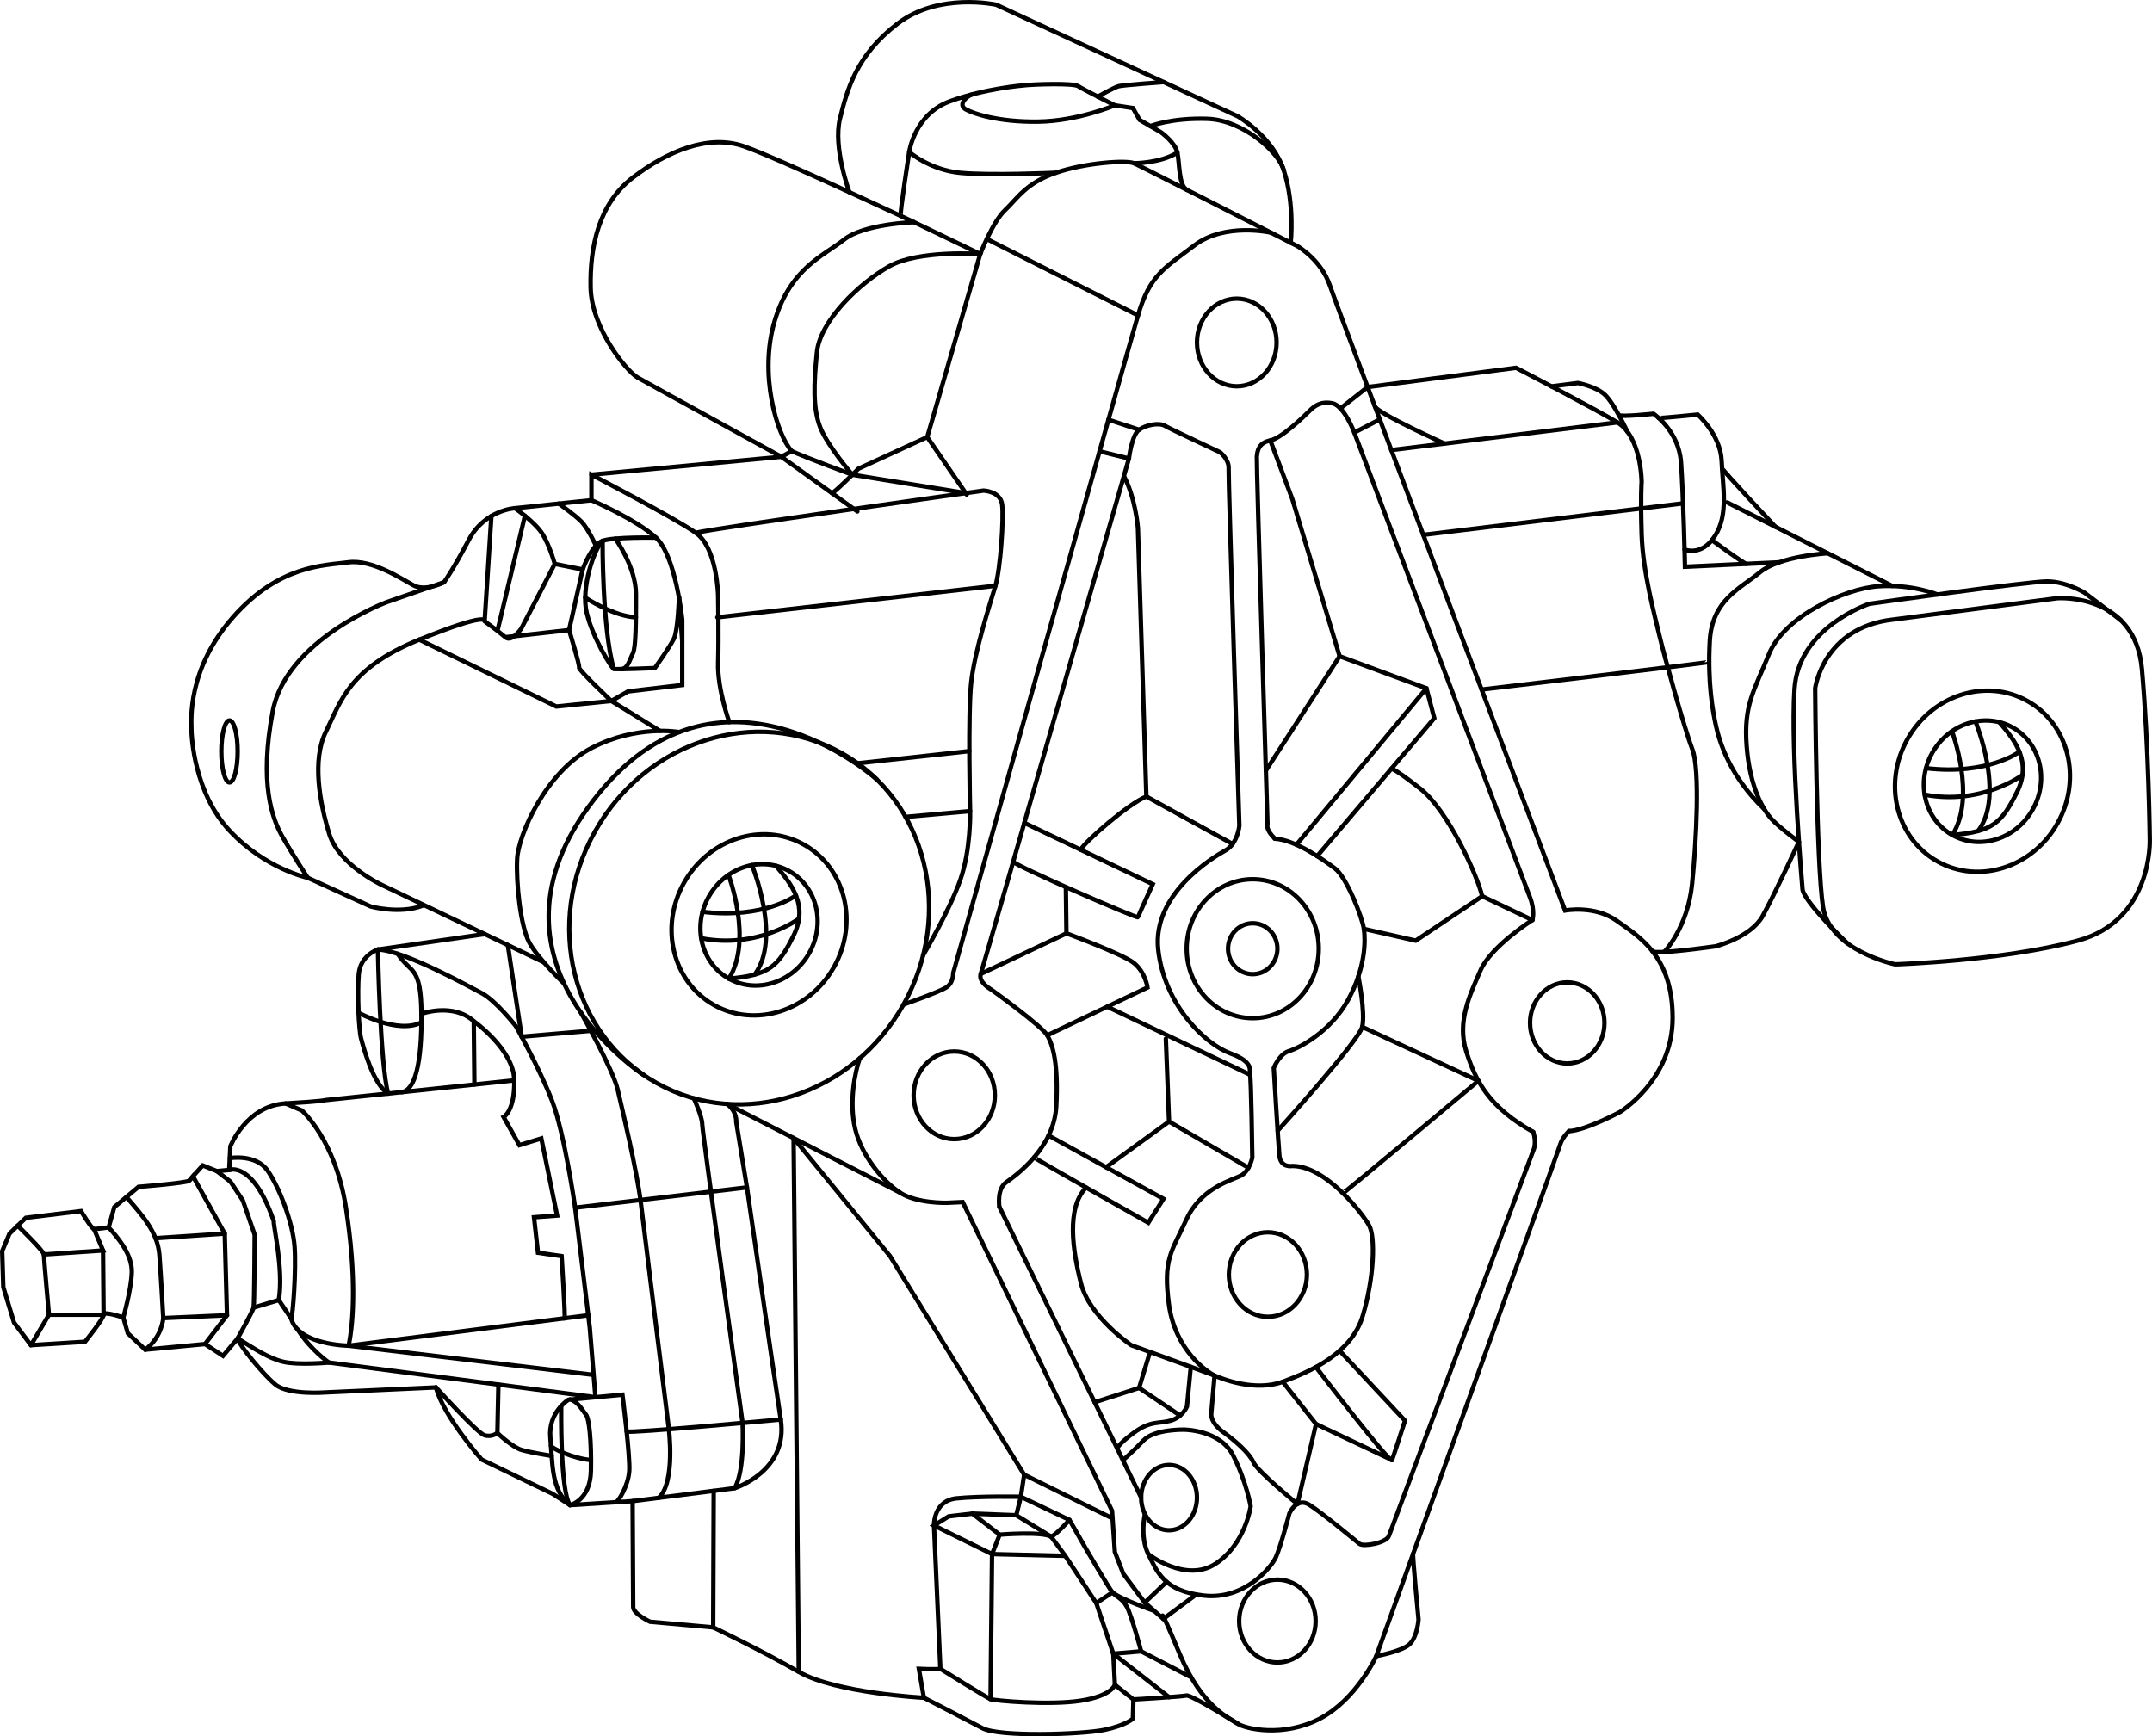 <?xml version="1.0" encoding="iso-8859-1"?>
<!DOCTYPE svg PUBLIC "-//W3C//DTD SVG 1.1//EN" "http://www.w3.org/Graphics/SVG/1.1/DTD/svg11.dtd">
<!-- Generator: Arbortext IsoDraw 7.0 -->
<svg id="Standardebene" width="100%" height="100%" viewBox="0 0 63.807 51.488"
 xmlns="http://www.w3.org/2000/svg" xmlns:xlink="http://www.w3.org/1999/xlink"
 fill-rule="evenodd" clip-rule="evenodd" stroke="#000000" stroke-linecap="round" fill="none" xml:space="preserve">
 <g id="layer1">
  <path stroke-width="0.13" stroke-linecap="butt" id="path4283" d="M37.851 10.156C37.851 10.874 37.323 11.455 36.67 11.455C36.018 11.455 35.49 10.874 35.49 10.156C35.49 9.438 36.018 8.856 36.67 8.856C37.323 8.856 37.851 9.438 37.851 10.156L37.851 10.156z"/>
  <path stroke-width="0.13" stroke-linecap="butt" id="path4285" d="M26.789 29.789C25.274 32.49 22 33.534 19.472 32.118C16.946 30.704 16.123 27.365 17.638 24.663C19.15 21.96 22.426 20.917 24.954 22.332C27.481 23.748 28.303 27.085 26.789 29.789L26.789 29.789z"/>
  <path stroke-width="0.13" stroke-linecap="butt" id="path4289" d="M24.73 28.672C23.993 29.986 22.4 30.492 21.172 29.804C19.943 29.117 19.544 27.493 20.28 26.179C21.015 24.865 22.609 24.359 23.838 25.047C25.067 25.734 25.466 27.358 24.73 28.672L24.73 28.672z"/>
  <path stroke-width="0.13" stroke-linecap="butt" id="path4291" d="M23.995 28.26C23.503 29.141 22.434 29.481 21.611 29.021C20.788 28.559 20.521 27.472 21.013 26.591C21.507 25.71 22.574 25.37 23.397 25.83C24.222 26.292 24.489 27.379 23.995 28.26L23.995 28.26z"/>
  <path stroke-width="0.13" stroke-linecap="butt" id="path4293" d="M23.007 25.675C23.489 26.243 23.972 26.858 23.524 27.754C23.076 28.652 22.82 28.919 21.611 29.021"/>
  <path stroke-width="0.13" stroke-linecap="butt" id="path4295" d="M23.6 26.553C23.6 26.553 22.673 27.257 20.83 27.039"/>
  <path stroke-width="0.13" stroke-linecap="butt" id="path4297" d="M23.69 27.242C23.69 27.242 22.474 28.15 20.789 27.823"/>
  <path stroke-width="0.13" stroke-linecap="butt" id="path4299" d="M21.6 25.943C21.6 25.943 22.332 27.876 21.611 29.021"/>
  <path stroke-width="0.13" stroke-linecap="butt" id="path4301" d="M22.295 25.653C22.295 25.653 23.185 27.821 22.376 28.9"/>
  <path stroke-width="0.13" stroke-linecap="butt" id="path4303" d="M25.995 23.111C25.995 23.111 21.312 18.908 17.605 23.719C13.896 28.53 19.082 31.876 19.082 31.876"/>
  <path stroke-width="0.13" stroke-linecap="butt" id="path4305" d="M20.138 21.71C20.138 21.71 18.89 21.481 17.538 22.182C16.184 22.884 15.365 24.771 15.333 25.472C15.298 26.175 15.432 27.478 15.699 27.961C15.968 28.446 16.727 29.17 16.727 29.17"/>
  <path stroke-width="0.13" stroke-linecap="butt" id="path4307" d="M21.623 21.414C21.623 21.414 21.268 20.431 21.292 19.652C21.315 18.873 21.292 17.667 21.292 17.667C21.292 17.667 21.268 16.251 20.631 15.801C19.992 15.352 17.536 14.076 17.536 14.076L17.536 14.833L15.268 15.07C15.268 15.07 14.369 15.117 13.897 16.015C13.425 16.911 13.166 17.266 13.166 17.266C13.166 17.266 12.621 17.55 12.268 17.361C11.913 17.172 11.038 16.582 10.33 16.675C9.621 16.771 8.275 16.746 6.905 18.306C5.535 19.864 5.676 21.4 5.676 21.612C5.676 21.826 5.748 23.503 6.811 24.637C7.873 25.771 9.125 26.03 9.125 26.03L10.992 26.881C10.992 26.881 11.843 27.117 12.528 26.858"/>
  <path stroke-width="0.13" stroke-linecap="butt" id="path4309" d="M16.123 28.535L11.323 26.243C11.323 26.243 10.047 25.652 9.763 24.731C9.48 23.809 9.243 22.535 9.669 21.684C10.093 20.833 10.33 19.818 12.432 18.968C14.535 18.117 14.369 18.423 14.369 18.423L14.57 15.301"/>
  <path stroke-width="0.13" stroke-linecap="butt" id="path4311" d="M12.432 18.968L16.495 20.951L18.126 20.786L19.567 21.675"/>
  <path stroke-width="0.13" stroke-linecap="butt" id="path4313" d="M18.126 20.786L18.623 20.503L20.228 20.314L20.228 18.376C20.228 18.376 20.039 16.486 19.449 15.943C18.859 15.4 17.536 14.833 17.536 14.833"/>
  <path stroke-width="0.13" stroke-linecap="butt" id="path4315" d="M15.268 15.07C15.268 15.07 15.881 15.494 16.094 15.849C16.306 16.204 16.449 16.722 16.449 16.722L15.457 18.637C15.457 18.637 15.173 19.062 14.984 18.896C14.795 18.731 14.369 18.423 14.369 18.423"/>
  <path stroke-width="0.13" stroke-linecap="butt" id="path4317" d="M14.984 18.896L16.873 18.684L17.275 16.888C17.275 16.888 17.536 16.155 17.867 16.038C18.196 15.919 19.449 15.943 19.449 15.943"/>
  <path stroke-width="0.13" stroke-linecap="butt" id="path4319" d="M16.449 16.722L17.275 16.888"/>
  <path stroke-width="0.13" stroke-linecap="butt" id="path4321" d="M20.228 19.015L20.134 17.692C20.134 17.692 20.102 18.69 19.984 18.934C19.867 19.175 19.417 19.811 19.417 19.811C19.417 19.811 18.256 19.861 18.198 19.835C18.138 19.811 17.574 18.928 17.396 18.173C17.216 17.419 17.628 16.257 17.867 16.038"/>
  <path stroke-width="0.13" stroke-linecap="butt" id="path4323" d="M18.246 15.974C18.246 15.974 18.856 16.82 18.856 17.614C18.856 18.407 18.856 19.201 18.765 19.376C18.673 19.551 18.615 19.849 18.407 19.841"/>
  <path stroke-width="0.13" stroke-linecap="butt" id="path4325" d="M17.669 16.181C17.669 16.181 17.437 15.676 17.245 15.475C17.053 15.275 16.568 14.933 16.568 14.933"/>
  <path stroke-width="0.13" stroke-linecap="butt" id="path4327" d="M15.564 15.295L14.765 18.64"/>
  <path stroke-width="0.13" stroke-linecap="butt" id="path4329" d="M18.126 20.786C18.126 20.786 17.146 19.864 17.17 19.794C17.193 19.724 16.873 18.684 16.873 18.684"/>
  <path stroke-width="0.13" stroke-linecap="butt" id="path4331" d="M13.166 17.266L11.464 17.856C11.464 17.856 8.487 18.968 8.086 21.094C7.685 23.219 8.063 24.259 8.369 24.803C8.676 25.346 9.125 26.03 9.125 26.03"/>
  <path stroke-width="0.13" stroke-linecap="butt" id="path4333" d="M17.536 14.076L23.167 13.545L25.422 15.166"/>
  <path stroke-width="0.13" stroke-linecap="butt" id="path4337" d="M23.167 13.545C23.167 13.545 19.236 11.384 18.905 11.195C18.574 11.006 17.536 9.73 17.512 8.525C17.489 7.32 17.748 6.046 18.763 5.266C19.78 4.485 21.009 3.967 22.071 4.344C23.135 4.722 27.103 6.589 27.103 6.589C27.103 6.589 25.614 6.636 25.024 7.108C24.434 7.58 23.442 7.935 22.969 9.518C22.496 11.101 23.033 12.894 23.475 13.378L23.167 13.545z"/>
  <path stroke-width="0.13" stroke-linecap="butt" id="path4339" d="M24.664 14.622C24.701 14.649 25.455 13.897 25.455 13.897L27.493 12.961L29.064 7.533L27.103 6.589"/>
  <path stroke-width="0.13" stroke-linecap="butt" id="path4341" d="M29.064 7.533C29.064 7.533 27.233 7.403 26.359 7.9C25.484 8.396 24.315 9.506 24.221 10.451C24.126 11.396 24.103 12.105 24.315 12.66C24.527 13.214 25.271 14.077 25.271 14.077"/>
  <path stroke-width="0.13" stroke-linecap="butt" id="path4343" d="M27.493 12.961L28.663 14.666"/>
  <path stroke-width="0.13" stroke-linecap="butt" id="path4345" d="M20.631 15.801C21.012 15.685 29.164 14.548 29.164 14.548C29.164 14.548 29.664 14.564 29.714 14.965C29.765 15.367 29.664 16.87 29.515 17.371C29.364 17.873 28.896 19.309 28.795 20.245C28.696 21.179 28.763 24.053 28.763 24.053C28.763 24.053 28.792 25.181 28.474 26.089C28.155 27 27.37 28.329 27.37 28.329"/>
  <path stroke-width="0.13" stroke-linecap="butt" id="path4347" d="M26.85 24.225L28.763 24.053"/>
  <path stroke-width="0.13" stroke-linecap="butt" id="path4349" d="M21.268 18.306L29.515 17.371"/>
  <path stroke-width="0.13" stroke-linecap="butt" id="path4351" d="M25.428 22.635L28.74 22.274"/>
  <path stroke-width="0.13" stroke-linecap="butt" id="path4353" d="M29.064 7.533C29.064 7.533 29.442 6.564 29.797 6.234C30.15 5.903 30.411 5.431 31.307 5.123C32.206 4.817 33.411 4.746 33.624 4.841C33.835 4.935 38.466 7.298 38.466 7.298C38.466 7.298 39.174 7.698 39.435 8.478C39.695 9.257 46.404 27 46.404 27C46.404 27 47.277 26.833 47.939 27.306C48.6 27.778 49.593 28.346 49.593 30.189C49.593 32.03 48.033 32.975 48.033 32.975C48.033 32.975 47.018 33.52 46.521 33.542"/>
  <path stroke-width="0.13" stroke-linecap="butt" id="path4355" d="M45.435 27.283C45.435 27.283 44.207 28.062 43.899 28.771C43.593 29.48 43.191 30.283 43.475 31.181C43.758 32.079 44.159 32.835 45.459 33.567"/>
  <path stroke-width="0.13" stroke-linecap="butt" id="path4357" d="M29.498 32.481C29.498 33.198 28.96 33.78 28.294 33.78C27.629 33.78 27.089 33.198 27.089 32.481C27.089 31.763 27.629 31.181 28.294 31.181C28.96 31.181 29.498 31.763 29.498 32.481L29.498 32.481z"/>
  <path stroke-width="0.13" stroke-linecap="butt" id="path4359" d="M45.435 27.283L45.435 27.283C45.435 27.283 45.518 27.018 45.366 26.617C45.216 26.216 40.155 12.827 40.155 12.827C40.155 12.827 39.854 12.025 39.503 11.96C39.152 11.893 38.969 12.042 38.819 12.192C38.668 12.343 38 12.994 37.665 13.061C37.332 13.128 37.281 13.346 37.265 13.545C37.249 13.746 37.582 24.454 37.582 24.454C37.582 24.454 37.515 24.588 37.799 24.871"/>
  <path stroke-width="0.13" stroke-linecap="butt" id="path4361" d="M37.685 6.899C37.685 6.899 36.317 6.589 35.418 7.274C34.521 7.958 34.095 8.147 33.741 9.352C33.387 10.557 28.262 28.856 28.262 28.856C28.262 28.856 28.278 29.147 28.045 29.289C27.811 29.431 26.789 29.789 26.789 29.789"/>
  <path stroke-width="0.13" stroke-linecap="butt" id="path4363" d="M25.185 5.7C25.185 5.7 24.693 4.368 24.905 3.517C25.118 2.666 25.379 1.652 26.606 0.707C27.835 -0.238 29.536 0.14 29.536 0.14L36.695 3.447C36.695 3.447 37.734 4.038 38.064 5.052C38.395 6.068 38.268 7.197 38.268 7.197"/>
  <path stroke-width="0.13" stroke-linecap="butt" id="path4365" d="M26.707 6.403C26.667 6.384 26.958 4.509 26.958 4.509C26.958 4.509 27.109 3.39 28.161 3.005C29.213 2.621 30.283 2.538 30.449 2.522C30.617 2.504 31.82 2.455 31.969 2.555C32.121 2.655 33.055 3.123 33.055 3.123L33.591 3.205L33.79 3.556L34.426 3.924C34.426 3.924 34.843 4.224 34.909 4.525C34.976 4.827 34.945 5.504 35.192 5.631"/>
  <path stroke-width="0.13" stroke-linecap="butt" id="path4367" d="M34.107 3.741C34.107 3.741 34.725 3.49 35.795 3.524C36.865 3.557 37.932 4.528 38.064 5.052"/>
  <path stroke-width="0.13" stroke-linecap="butt" id="path4369" d="M32.548 2.866C32.548 2.866 33.039 2.588 33.173 2.555C33.307 2.522 34.503 2.434 34.503 2.434"/>
  <path stroke-width="0.13" stroke-linecap="butt" id="path4371" d="M28.832 2.798C28.658 2.846 28.396 3.105 28.629 3.24C28.862 3.373 29.614 3.624 30.783 3.607C31.954 3.591 33.055 3.123 33.055 3.123"/>
  <path stroke-width="0.13" stroke-linecap="butt" id="path4373" d="M26.958 4.509C26.958 4.509 27.576 5.043 28.478 5.126C29.381 5.211 31.307 5.123 31.307 5.123"/>
  <path stroke-width="0.13" stroke-linecap="butt" id="path4375" d="M33.624 4.841C33.624 4.841 34.408 4.843 34.909 4.525"/>
  <path stroke-width="0.13" stroke-linecap="butt" id="path4377" d="M29.259 7.088L33.741 9.352"/>
  <path stroke-width="0.13" stroke-linecap="butt" id="path4379" d="M56.125 18.373L61.002 17.739C61.002 17.739 63.307 17.571 63.508 19.844C63.709 22.115 63.741 24.888 63.741 24.888C63.741 24.888 63.841 27.294 61.603 27.894C59.365 28.496 56.192 28.597 56.192 28.597C56.192 28.597 54.253 28.196 54.052 26.893C53.853 25.589 53.82 20.411 53.82 20.411C53.82 20.411 54.052 18.608 56.125 18.373L56.125 18.373z"/>
  <path stroke-width="0.13" stroke-linecap="butt" id="path4387" d="M61.006 24.413C60.27 25.727 58.676 26.234 57.448 25.545C56.219 24.858 55.82 23.234 56.555 21.92C57.292 20.606 58.884 20.1 60.113 20.788C61.343 21.475 61.741 23.099 61.006 24.413L61.006 24.413z"/>
  <path stroke-width="0.13" stroke-linecap="butt" id="path4389" d="M60.271 24.001C59.779 24.882 58.712 25.222 57.887 24.762C57.064 24.3 56.796 23.211 57.289 22.33C57.783 21.451 58.85 21.111 59.673 21.571C60.497 22.033 60.765 23.12 60.271 24.001L60.271 24.001z"/>
  <path stroke-width="0.13" stroke-linecap="butt" id="path4391" d="M59.283 21.416C59.765 21.984 60.249 22.599 59.801 23.495C59.351 24.393 59.097 24.66 57.887 24.762"/>
  <path stroke-width="0.13" stroke-linecap="butt" id="path4393" d="M59.875 22.294C59.875 22.294 58.948 22.996 57.106 22.78"/>
  <path stroke-width="0.13" stroke-linecap="butt" id="path4395" d="M59.966 22.983C59.966 22.983 58.75 23.89 57.067 23.564"/>
  <path stroke-width="0.13" stroke-linecap="butt" id="path4397" d="M57.875 21.684C57.875 21.684 58.609 23.617 57.887 24.762"/>
  <path stroke-width="0.13" stroke-linecap="butt" id="path4399" d="M58.572 21.394C58.572 21.394 59.463 23.562 58.652 24.641"/>
  <path stroke-width="0.13" stroke-linecap="butt" id="path4401" d="M62.881 18.39L61.805 17.574C61.805 17.574 61.262 17.242 60.695 17.242C60.128 17.242 55.427 17.905 55.427 17.905C55.427 17.905 53.326 18.589 53.207 20.431C53.088 22.274 53.444 26.361 53.444 26.361C53.444 26.361 53.384 26.626 54.771 27.971"/>
  <path stroke-width="0.13" stroke-linecap="butt" id="path4403" d="M57.442 17.628C57.442 17.628 56.679 17.314 55.688 17.385C54.695 17.455 52.899 18.282 52.451 19.393C52.003 20.503 51.695 20.905 51.789 22.132C51.884 23.361 52.286 24.022 52.521 24.283C52.759 24.542 53.337 24.963 53.337 24.963"/>
  <path stroke-width="0.13" stroke-linecap="butt" id="path4405" d="M56.107 17.376L51.213 14.899"/>
  <path stroke-width="0.13" stroke-linecap="butt" id="path4407" d="M54.192 16.407C54.192 16.407 52.767 16.486 52.182 16.971C51.597 17.454 50.762 17.789 50.695 19.009C50.628 20.228 50.779 21.079 50.88 21.53C50.979 21.981 51.284 23.021 52.31 23.992"/>
  <path stroke-width="0.13" stroke-linecap="butt" id="path4409" d="M48.993 28.207C49.076 28.318 50.868 28.062 50.868 28.062C50.868 28.062 51.908 27.803 52.262 27.164C52.616 26.527 53.337 24.963 53.337 24.963"/>
  <path stroke-width="0.13" stroke-linecap="butt" id="path4411" d="M49.345 28.23C49.345 28.23 50.042 27.507 50.171 26.207C50.301 24.908 50.411 22.817 50.177 22.216C49.944 21.614 49.343 19.443 49.209 18.875C49.076 18.306 48.707 16.971 48.674 15.835C48.64 14.698 48.674 14.298 48.674 14.298C48.674 14.298 48.674 12.961 47.956 12.526C47.237 12.092 44.95 10.907 44.95 10.907L40.549 11.478"/>
  <path stroke-width="0.13" stroke-linecap="butt" id="path4413" d="M46 11.458L46.786 11.358C46.786 11.358 47.322 11.458 47.588 11.708C47.856 11.96 48.25 12.798 48.25 12.798"/>
  <path stroke-width="0.13" stroke-linecap="butt" id="path4415" d="M47.997 12.307C48.034 12.375 49.026 12.269 49.026 12.269C49.026 12.269 49.77 12.766 49.841 13.699C49.911 14.632 49.959 16.806 49.959 16.806L52.746 16.676"/>
  <path stroke-width="0.13" stroke-linecap="butt" id="path4417" d="M49.179 12.393C49.195 12.41 50.337 12.294 50.337 12.294C50.337 12.294 51.012 12.887 51.046 13.663C51.079 14.439 51.255 15.25 50.854 15.884C50.454 16.519 49.947 16.295 49.947 16.295"/>
  <path stroke-width="0.13" stroke-linecap="butt" id="path4419" d="M51.058 13.881C51.063 13.941 52.64 15.621 52.64 15.621"/>
  <path stroke-width="0.13" stroke-linecap="butt" id="path4421" d="M51.783 16.722C51.719 16.725 50.759 16.018 50.759 16.018"/>
  <path stroke-width="0.13" stroke-linecap="butt" id="path4423" d="M46.521 33.542C46.521 33.542 46.319 33.725 46.253 33.959C46.185 34.192 40.807 49.109 40.807 49.109C40.807 49.109 40.222 50.396 39.136 50.963C38.051 51.531 36.914 51.265 36.698 51.113C36.479 50.963 35.645 50.646 34.976 49.042C34.308 47.439 34.493 48.006 34.493 48.006L33.941 47.523L33.307 46.67L33.055 46.02L32.972 44.799L28.544 35.646L28.071 35.668C28.071 35.668 27.173 35.692 26.678 35.362C26.181 35.031 25.544 34.276 25.355 33.472C25.166 32.668 25.356 31.762 25.493 31.382"/>
  <path stroke-width="0.13" stroke-linecap="butt" id="path4425" d="M26.678 35.362L21.562 32.74"/>
  <path stroke-width="0.13" stroke-linecap="butt" id="path4427" d="M36.698 51.113C36.698 51.113 35.31 50.246 35.177 50.279C35.043 50.313 33.606 50.396 33.606 50.396L33.591 50.963C33.591 50.963 33.39 51.164 32.738 51.298C32.087 51.432 29.632 51.515 29.131 51.247C28.629 50.981 27.393 50.345 27.393 50.345C27.393 50.345 24.786 50.212 23.684 49.578C22.582 48.942 21.146 48.258 21.146 48.258L19.274 48.091C19.274 48.091 18.774 47.856 18.774 47.656C18.774 47.456 18.757 44.515 18.757 44.515L16.902 44.633L16.385 44.298L14.279 43.28C14.279 43.28 13.144 41.993 12.926 41.142"/>
  <path stroke-width="0.13" stroke-linecap="butt" id="path4429" d="M12.926 41.142L9.637 41.292C9.637 41.292 8.551 41.375 8.166 41.057C7.782 40.74 7.081 39.871 7.046 39.689L6.612 40.207L6.078 39.856L4.307 40.023L3.79 39.537L3.656 39.07C3.656 39.07 3.072 38.869 3.072 38.987C3.072 39.103 2.52 39.789 2.52 39.789L0.917 39.889L0.416 39.22L0.098 38.168L0.065 37.1L0.282 36.582L0.767 36.113L2.403 35.914C2.403 35.914 2.721 36.448 2.788 36.448C2.855 36.448 3.221 36.398 3.221 36.398L3.389 35.796L4.107 35.195C4.107 35.195 5.561 35.078 5.61 35.012C5.66 34.945 6.011 34.56 6.011 34.56L6.429 34.728L6.796 34.694L6.83 33.993C6.83 33.993 7.298 32.789 8.467 32.722C9.637 32.655 9.653 32.622 9.653 32.622L15.249 32.037"/>
  <path stroke-width="0.13" stroke-linecap="butt" id="path4431" d="M18.757 44.515L21.78 44.131C21.78 44.131 23.384 43.631 23.149 42.094C22.917 40.557 22.147 35.212 22.147 35.212L21.83 33.274C21.83 33.274 21.861 32.972 21.562 32.74"/>
  <path stroke-width="0.13" stroke-linecap="butt" id="path4433" d="M14.374 27.699L11.205 28.157C11.205 28.157 10.685 28.321 10.637 28.888C10.59 29.455 10.637 30.542 10.708 30.803C10.779 31.062 11.06 32.151 11.509 32.429"/>
  <path stroke-width="0.13" stroke-linecap="butt" id="path4435" d="M17.219 30.021C17.219 30.021 18.173 31.701 18.315 32.314C18.457 32.929 18.882 34.701 19.001 35.668C19.118 36.637 19.826 42.331 19.826 42.331C19.826 42.331 20.039 43.953 19.532 44.417"/>
  <path stroke-width="0.13" stroke-linecap="butt" id="path4437" d="M21.161 44.21L21.146 48.258"/>
  <path stroke-width="0.13" stroke-linecap="butt" id="path4439" d="M23.684 49.578L23.53 33.749"/>
  <path stroke-width="0.13" stroke-linecap="butt" id="path4441" d="M18.257 44.548C18.332 44.542 18.623 44.064 18.657 43.631C18.69 43.197 18.455 41.359 18.455 41.359L16.853 41.509C16.853 41.509 16.251 41.877 16.318 42.628C16.385 43.38 16.335 44.198 16.902 44.633C16.902 44.633 17.504 44.5 17.521 43.613C17.538 42.728 17.471 42.06 17.37 41.944C17.269 41.826 17.153 41.576 16.902 41.493"/>
  <path stroke-width="0.13" stroke-linecap="butt" id="path4443" d="M17.655 41.433L17.487 39.371L17.053 35.813C17.053 35.813 16.736 33.591 16.367 32.639C16.001 31.687 15.298 30.434 15.298 30.434C15.298 30.434 14.698 29.666 14.279 29.449C13.862 29.231 11.971 28.184 11.205 28.157"/>
  <path stroke-width="0.13" stroke-linecap="butt" id="path4445" d="M15.468 30.742L17.518 30.567"/>
  <path stroke-width="0.13" stroke-linecap="butt" id="path4447" d="M17.443 39.003L10.337 39.905C10.337 39.905 8.85 39.889 8.634 39.103C8.683 39.021 8.785 37.667 8.734 36.966C8.683 36.264 8.284 35.212 7.932 34.71C7.581 34.21 6.814 34.343 6.814 34.343"/>
  <path stroke-width="0.13" stroke-linecap="butt" id="path4449" d="M6.796 34.694C6.796 34.694 7.498 34.415 8.117 36.213C8.099 36.347 8.416 37.651 8.266 38.552"/>
  <path stroke-width="0.13" stroke-linecap="butt" id="path4451" d="M8.266 38.552L8.634 39.103"/>
  <path stroke-width="0.13" stroke-linecap="butt" id="path4453" d="M8.467 32.722L8.952 32.932C8.952 32.932 9.952 33.814 10.259 35.823C10.567 37.831 10.487 39.18 10.337 39.905"/>
  <path stroke-width="0.13" stroke-linecap="butt" id="path4455" d="M0.524 36.347C0.524 36.347 1.3 37.1 1.3 37.2C1.3 37.299 1.451 38.987 1.451 38.987L0.917 39.889"/>
  <path stroke-width="0.13" stroke-linecap="butt" id="path4457" d="M1.3 37.2L3.055 37.082L2.788 36.448"/>
  <path stroke-width="0.13" stroke-linecap="butt" id="path4459" d="M3.055 37.082L3.072 38.987"/>
  <path stroke-width="0.13" stroke-linecap="butt" id="path4461" d="M1.451 38.987L3.072 38.987"/>
  <path stroke-width="0.13" stroke-linecap="butt" id="path4463" d="M3.221 36.398C3.523 36.731 3.923 37.216 3.907 37.734C3.89 38.252 3.656 39.07 3.656 39.07"/>
  <path stroke-width="0.13" stroke-linecap="butt" id="path4465" d="M3.748 35.496C4.208 36.03 4.674 36.531 4.726 37.216C4.775 37.901 4.841 39.087 4.841 39.087C4.841 39.087 4.809 39.639 4.307 40.023"/>
  <path stroke-width="0.13" stroke-linecap="butt" id="path4467" d="M4.61 36.718L6.663 36.582"/>
  <path stroke-width="0.13" stroke-linecap="butt" id="path4469" d="M4.841 39.087L6.73 39.003"/>
  <path stroke-width="0.13" stroke-linecap="butt" id="path4471" d="M6.078 39.856L6.73 39.003L6.663 36.582L5.721 34.881L5.61 35.012"/>
  <path stroke-width="0.13" stroke-linecap="butt" id="path4475" d="M7.046 39.689C7.046 39.689 7.496 38.881 7.519 38.776C7.543 38.67 7.551 36.615 7.551 36.615L7.2 35.598L6.833 35.042L6.429 34.728"/>
  <path stroke-width="0.13" stroke-linecap="butt" id="path4477" d="M7.519 38.776L8.266 38.552"/>
  <path stroke-width="0.13" stroke-linecap="butt" id="path4479" d="M10.337 39.905L17.6 40.771"/>
  <path stroke-width="0.13" stroke-linecap="butt" id="path4481" d="M17.655 41.433L9.752 40.405C9.752 40.405 9.217 40.039 8.833 39.433"/>
  <path stroke-width="0.13" stroke-linecap="butt" id="path4483" d="M7.046 39.689C7.519 39.981 7.956 40.276 8.394 40.381C8.83 40.488 9.752 40.405 9.752 40.405"/>
  <path stroke-width="0.13" stroke-linecap="butt" id="path4485" d="M16.739 39.093C16.769 39.088 16.652 37.25 16.652 37.25L15.951 37.149L15.833 36.097L16.518 36.046L16.05 33.759L15.4 33.959L14.932 33.124C14.932 33.124 15.266 32.957 15.249 32.037C15.233 31.118 14.047 30.283 14.047 30.283L14.066 32.161"/>
  <path stroke-width="0.13" stroke-linecap="butt" id="path4487" d="M11.794 28.286C12.176 28.881 12.483 28.609 12.496 30.064C12.509 31.519 12.307 32.344 11.907 32.387"/>
  <path stroke-width="0.13" stroke-linecap="butt" id="path4489" d="M12.496 30.064C12.496 30.064 13.423 29.721 14.047 30.283"/>
  <path stroke-width="0.13" stroke-linecap="butt" id="path4491" d="M15.057 28.025L15.468 30.742"/>
  <path stroke-width="0.13" stroke-linecap="butt" id="path4493" d="M23.53 33.749L26.39 37.25L30.367 43.731L32.987 45.027"/>
  <path stroke-width="0.13" stroke-linecap="butt" id="path4495" d="M33.606 50.396L33.057 49.962C33.057 49.962 32.962 50.292 32.04 50.433C31.118 50.576 29.489 50.433 29.37 50.387C29.253 50.34 27.882 49.488 27.882 49.488C27.718 49.512 27.245 49.488 27.245 49.488L27.393 50.345"/>
  <path stroke-width="0.13" stroke-linecap="butt" id="path4497" d="M27.882 49.488L27.693 45.237C27.693 45.237 27.67 44.505 28.355 44.433C29.041 44.362 30.268 44.386 30.268 44.386L30.367 43.731"/>
  <path stroke-width="0.13" stroke-linecap="butt" id="path4499" d="M30.268 44.386L31.71 45.072L32.182 45.898C32.182 45.898 32.868 47.079 32.985 47.22C33.103 47.362 33.268 47.387 33.411 47.646C33.552 47.905 33.835 48.969 33.835 48.969L33.009 49.039L33.057 49.962"/>
  <path stroke-width="0.13" stroke-linecap="butt" id="path4501" d="M33.009 49.039L34.664 50.328"/>
  <path stroke-width="0.13" stroke-linecap="butt" id="path4503" d="M39.009 48.072C39.009 48.75 38.502 49.299 37.875 49.299C37.249 49.299 36.741 48.75 36.741 48.072C36.741 47.393 37.25 46.843 37.875 46.843C38.502 46.843 39.009 47.393 39.009 48.072L39.009 48.072z"/>
  <path stroke-width="0.13" stroke-linecap="butt" id="path4505" d="M38.75 37.795C38.75 38.487 38.231 39.048 37.591 39.048C36.953 39.048 36.435 38.487 36.435 37.795C36.435 37.103 36.953 36.542 37.591 36.542C38.231 36.542 38.75 37.103 38.75 37.795L38.75 37.795z"/>
  <path stroke-width="0.13" stroke-linecap="butt" id="path4507" d="M35.49 44.409C35.49 44.945 35.119 45.378 34.662 45.378C34.206 45.378 33.835 44.945 33.835 44.409C33.835 43.875 34.206 43.442 34.662 43.442C35.119 43.442 35.49 43.875 35.49 44.409L35.49 44.409z"/>
  <path stroke-width="0.13" stroke-linecap="butt" id="path4509" d="M29.631 35.787L33.835 44.409"/>
  <path stroke-width="0.13" stroke-linecap="butt" id="path4511" d="M33.948 44.896C33.948 44.896 33.789 45.567 34.048 46.087C34.308 46.606 34.506 47.185 35.701 47.316C36.899 47.447 37.686 46.488 37.828 46.182C37.969 45.875 38.229 44.883 38.229 44.883C38.229 44.883 38.442 44.386 38.82 44.622C39.198 44.859 40.191 45.686 40.308 45.78C40.426 45.875 41.112 45.756 41.182 45.543C41.253 45.331 45.482 34.063 45.482 34.063C45.482 34.063 45.558 33.859 45.459 33.567"/>
  <path stroke-width="0.13" stroke-linecap="butt" id="path4513" d="M29.631 35.787C29.631 35.787 29.548 35.262 29.832 35.061C30.115 34.86 31.251 34.058 31.318 32.807C31.385 31.553 31.219 30.986 31.051 30.701C30.885 30.417 29.397 29.349 29.397 29.349C29.397 29.349 28.996 29.132 29.079 28.881C29.164 28.629 33.473 13.596 33.473 13.596C33.473 13.596 33.557 12.894 33.774 12.744C33.991 12.593 34.375 12.526 34.542 12.628C34.71 12.727 36.179 13.413 36.179 13.413C36.179 13.413 36.447 13.63 36.429 13.897C36.414 14.163 36.747 24.487 36.747 24.487C36.747 24.487 36.698 25.021 36.329 25.222C35.963 25.422 34.158 26.509 34.341 28.163C34.526 29.815 35.744 30.969 36.479 31.236C37.215 31.504 37.031 31.771 37.064 31.87C37.098 31.971 37.131 34.326 37.131 34.326C37.131 34.326 37.048 34.728 36.798 34.86C36.546 34.994 35.612 35.212 35.177 36.164C34.743 37.115 34.475 37.332 34.659 38.686C34.843 40.039 35.795 40.691 36.012 40.79C36.229 40.89 37.215 41.276 38.033 40.975C38.851 40.673 40.072 40.14 40.405 39.021C40.74 37.901 40.789 36.682 40.59 36.331C40.389 35.979 39.32 34.576 38.317 34.576C38.317 34.576 37.966 34.643 37.933 34.259C37.899 33.875 37.767 31.67 37.767 31.67C37.767 31.67 37.933 31.253 38.218 31.169C38.502 31.085 39.454 30.602 39.972 29.649C40.49 28.696 40.49 27.894 40.439 27.545C40.389 27.193 39.921 26.007 39.587 25.757C39.253 25.507 38.417 24.905 37.799 24.871"/>
  <path stroke-width="0.13" stroke-linecap="butt" id="path4515" d="M39.054 25.387L42.527 21.297L42.293 20.411L39.72 19.46L38.317 14.798L37.665 13.061"/>
  <path stroke-width="0.13" stroke-linecap="butt" id="path4517" d="M39.72 19.46L37.533 22.852"/>
  <path stroke-width="0.13" stroke-linecap="butt" id="path4519" d="M42.293 20.411L38.439 25.05"/>
  <path stroke-width="0.13" stroke-linecap="butt" id="path4521" d="M30.042 25.55C30.018 25.638 33.729 27.248 33.741 27.199C33.753 27.152 34.179 26.219 34.179 26.219L30.373 24.402"/>
  <path stroke-width="0.13" stroke-linecap="butt" id="path4523" d="M32.042 25.199C32.17 24.955 33.457 23.833 33.99 23.62C34.284 23.786 36.546 25.027 36.546 25.027"/>
  <path stroke-width="0.13" stroke-linecap="butt" id="path4525" d="M33.99 23.62C33.99 23.62 33.74 15.75 33.74 15.685C33.74 15.618 33.658 14.742 33.323 14.118"/>
  <path stroke-width="0.13" stroke-linecap="butt" id="path4527" d="M31.051 30.701L34.024 29.282C34.024 29.282 33.957 28.814 33.606 28.547C33.256 28.28 31.62 27.678 31.62 27.678L31.603 26.303"/>
  <path stroke-width="0.13" stroke-linecap="butt" id="path4529" d="M31.62 27.678L29.079 28.881"/>
  <path stroke-width="0.13" stroke-linecap="butt" id="path4531" d="M30.664 34.32C30.644 34.343 34.048 36.259 34.048 36.259L34.497 35.551L31.091 33.673"/>
  <path stroke-width="0.13" stroke-linecap="butt" id="path4533" d="M32.795 34.612L34.662 33.259L34.567 30.803"/>
  <path stroke-width="0.13" stroke-linecap="butt" id="path4537" d="M34.662 33.259L37.015 34.628"/>
  <path stroke-width="0.13" stroke-linecap="butt" id="path4539" d="M37.064 31.87L32.829 29.853"/>
  <path stroke-width="0.13" stroke-linecap="butt" id="path4541" d="M36.012 40.79L33.54 39.889C33.54 39.889 32.304 39.054 32.054 38.067C31.803 37.082 31.612 35.82 32.204 35.216"/>
  <path stroke-width="0.13" stroke-linecap="butt" id="path4543" d="M35.307 40.533L35.194 41.71C35.194 41.71 35.06 42.027 34.71 42.128C34.359 42.228 34.125 42.113 33.606 42.494C33.088 42.877 33.131 42.966 33.131 42.966"/>
  <path stroke-width="0.13" stroke-linecap="butt" id="path4545" d="M36.012 40.79L35.912 41.944C35.912 41.944 35.896 42.194 36.262 42.462C36.631 42.728 37.048 43.095 37.164 43.363C37.281 43.631 38.469 44.6 38.469 44.6"/>
  <path stroke-width="0.13" stroke-linecap="butt" id="path4547" d="M34.048 46.087C34.048 46.087 35.161 46.954 36.045 46.369C36.93 45.786 37.082 44.667 37.082 44.667C37.082 44.667 36.956 43.938 36.564 43.162C36.171 42.389 35.094 42.395 35.094 42.395C35.094 42.395 34.225 42.378 33.908 42.712C33.591 43.045 33.295 43.301 33.295 43.301"/>
  <path stroke-width="0.13" stroke-linecap="butt" id="path4549" d="M39.018 40.54C39.018 40.54 41.225 43.429 41.274 43.296C41.325 43.162 41.658 42.128 41.658 42.128L39.72 40.054"/>
  <path stroke-width="0.13" stroke-linecap="butt" id="path4551" d="M41.274 43.296L39.02 42.228L38.033 40.975"/>
  <path stroke-width="0.13" stroke-linecap="butt" id="path4553" d="M39.02 42.228L38.469 44.6"/>
  <path stroke-width="0.13" stroke-linecap="butt" id="path4555" d="M34.097 40.091L33.774 41.158L32.457 41.582"/>
  <path stroke-width="0.13" stroke-linecap="butt" id="path4559" d="M33.774 41.158L34.988 41.975"/>
  <path stroke-width="0.13" stroke-linecap="butt" id="path4561" d="M39.817 35.383C39.835 35.399 43.834 32.051 43.834 32.051"/>
  <path stroke-width="0.13" stroke-linecap="butt" id="path4563" d="M37.883 33.531C37.883 33.531 40.289 30.868 40.389 30.451C40.49 30.033 40.274 28.954 40.274 28.954"/>
  <path stroke-width="0.13" stroke-linecap="butt" id="path4565" d="M40.389 30.451L43.834 32.051"/>
  <path stroke-width="0.13" stroke-linecap="butt" id="path4567" d="M41.899 46.076C41.878 46.136 42.06 48.024 42.06 48.024C42.06 48.024 42.026 48.542 41.792 48.759C41.558 48.975 40.807 49.109 40.807 49.109"/>
  <path stroke-width="0.13" stroke-linecap="butt" id="path4569" d="M33.835 48.969L35.317 49.737"/>
  <path stroke-width="0.13" stroke-linecap="butt" id="path4571" d="M32.985 47.22C33.246 47.436 34.216 47.765 34.216 47.765"/>
  <path stroke-width="0.13" stroke-linecap="butt" id="path4573" d="M34.591 46.908L33.941 47.523"/>
  <path stroke-width="0.13" stroke-linecap="butt" id="path4575" d="M35.469 47.283L34.493 48.006"/>
  <path stroke-width="0.13" stroke-linecap="butt" id="path4577" d="M33.009 49.039L32.505 47.539L31.585 46.137L31.167 45.569L30.132 44.933L30.268 44.386"/>
  <path stroke-width="0.13" stroke-linecap="butt" id="path4579" d="M30.132 44.933L28.829 44.884L28.128 44.966L27.693 45.237L29.414 46.085L31.585 46.137"/>
  <path stroke-width="0.13" stroke-linecap="butt" id="path4581" d="M31.167 45.569C30.905 45.408 29.64 45.509 29.64 45.509L28.829 44.884"/>
  <path stroke-width="0.13" stroke-linecap="butt" id="path4583" d="M29.64 45.509L29.414 46.085L29.37 50.387"/>
  <path stroke-width="0.13" stroke-linecap="butt" id="path4585" d="M32.505 47.539L32.985 47.22"/>
  <path stroke-width="0.13" stroke-linecap="butt" id="path4587" d="M31.167 45.569C31.327 45.502 31.71 45.072 31.71 45.072"/>
  <path stroke-width="0.13" stroke-linecap="butt" id="path4589" d="M45.435 27.283L43.947 26.576L41.975 27.894L40.439 27.545"/>
  <path stroke-width="0.13" stroke-linecap="butt" id="path4591" d="M43.947 26.576C43.796 25.94 42.923 24.021 42.109 23.385C41.295 22.748 41.253 22.798 41.253 22.798"/>
  <path stroke-width="0.13" stroke-linecap="butt" id="path4593" d="M47.572 30.333C47.572 30.998 47.079 31.536 46.469 31.536C45.86 31.536 45.366 30.998 45.366 30.333C45.366 29.67 45.86 29.132 46.469 29.132C47.079 29.132 47.572 29.67 47.572 30.333L47.572 30.333z"/>
  <path stroke-width="0.13" stroke-linecap="butt" id="path4595" d="M37.875 28.132C37.875 28.55 37.548 28.888 37.143 28.888C36.738 28.888 36.411 28.55 36.411 28.132C36.411 27.716 36.738 27.378 37.143 27.378C37.548 27.378 37.875 27.716 37.875 28.132L37.875 28.132z"/>
  <path stroke-width="0.13" stroke-linecap="butt" id="path4597" d="M39.101 28.132C39.101 29.271 38.225 30.193 37.143 30.193C36.061 30.193 35.185 29.271 35.185 28.132C35.185 26.995 36.061 26.073 37.143 26.073C38.225 26.073 39.101 26.995 39.101 28.132L39.101 28.132z"/>
  <path stroke-width="0.13" stroke-linecap="butt" id="path4599" d="M47.956 12.526L41.252 13.346"/>
  <path stroke-width="0.13" stroke-linecap="butt" id="path4601" d="M40.765 12.051C40.841 12.256 42.829 13.153 42.829 13.153"/>
  <path stroke-width="0.13" stroke-linecap="butt" id="path4603" d="M49.902 14.926L42.198 15.861"/>
  <path stroke-width="0.13" stroke-linecap="butt" id="path4605" d="M50.679 19.629C50.679 19.652 43.929 20.448 43.929 20.448"/>
  <path stroke-width="0.13" stroke-linecap="butt" id="path4607" d="M25.271 14.077L28.632 14.622"/>
  <path stroke-width="0.13" stroke-linecap="butt" id="path4609" d="M23.475 13.378C23.919 13.58 25.271 14.077 25.271 14.077"/>
  <path stroke-width="0.13" stroke-linecap="butt" id="path4611" d="M17.053 35.813L22.147 35.212"/>
  <path stroke-width="0.13" stroke-linecap="butt" id="path4613" d="M18.58 42.448C18.588 42.517 23.149 42.094 23.149 42.094"/>
  <path stroke-width="0.13" stroke-linecap="butt" id="path4615" d="M39.743 12.112L40.549 11.478"/>
  <path stroke-width="0.13" stroke-linecap="butt" id="path4617" d="M40.155 12.827L40.909 12.438"/>
  <path stroke-width="0.13" stroke-linecap="butt" id="path4619" d="M33.774 12.744L32.865 12.445"/>
  <path stroke-width="0.13" stroke-linecap="butt" id="path4621" d="M33.473 13.596L32.601 13.382"/>
  <path stroke-width="0.13" stroke-linecap="butt" id="path4623" d="M12.926 41.142C12.926 41.142 14.147 42.494 14.364 42.561C14.58 42.628 14.747 42.494 14.747 42.494L14.778 41.06"/>
  <path stroke-width="0.13" stroke-linecap="butt" id="path4625" d="M14.747 42.494C14.747 42.494 15.182 42.912 15.465 42.996C15.75 43.079 16.356 43.173 16.356 43.173"/>
  <path stroke-width="0.13" stroke-linecap="butt" id="path4627" d="M7.046 22.283C7.046 22.789 6.939 23.202 6.804 23.202C6.671 23.202 6.562 22.789 6.562 22.283C6.562 21.774 6.671 21.364 6.804 21.364C6.939 21.364 7.046 21.774 7.046 22.283L7.046 22.283z"/>
  <path stroke-width="0.13" stroke-linecap="butt" id="path4629" d="M17.352 17.722C17.352 17.722 18.184 18.274 18.855 18.306"/>
  <path stroke-width="0.13" stroke-linecap="butt" id="path4631" d="M17.867 16.038C17.867 16.038 17.852 18.628 18.198 19.835"/>
  <path stroke-width="0.13" stroke-linecap="butt" id="path4633" d="M16.64 41.691C16.64 41.691 16.602 44.231 16.902 44.633"/>
  <path stroke-width="0.13" stroke-linecap="butt" id="path4635" d="M16.336 42.871C16.341 42.942 17 43.255 17.522 43.296"/>
  <path stroke-width="0.13" stroke-linecap="butt" id="path4637" d="M10.631 30.033C10.631 30.033 11.8 30.673 12.496 30.318"/>
  <path stroke-width="0.13" stroke-linecap="butt" id="path4639" d="M11.205 28.157C11.205 28.157 11.268 31.574 11.509 32.429"/>
  <path stroke-width="0.13" stroke-linecap="butt" id="path4641" d="M20.573 32.572C20.573 32.572 20.82 33.118 20.82 33.331C20.82 33.542 22.018 42.197 22.018 42.197C22.018 42.197 22.097 43.613 21.78 44.131"/>
 </g>
</svg>
